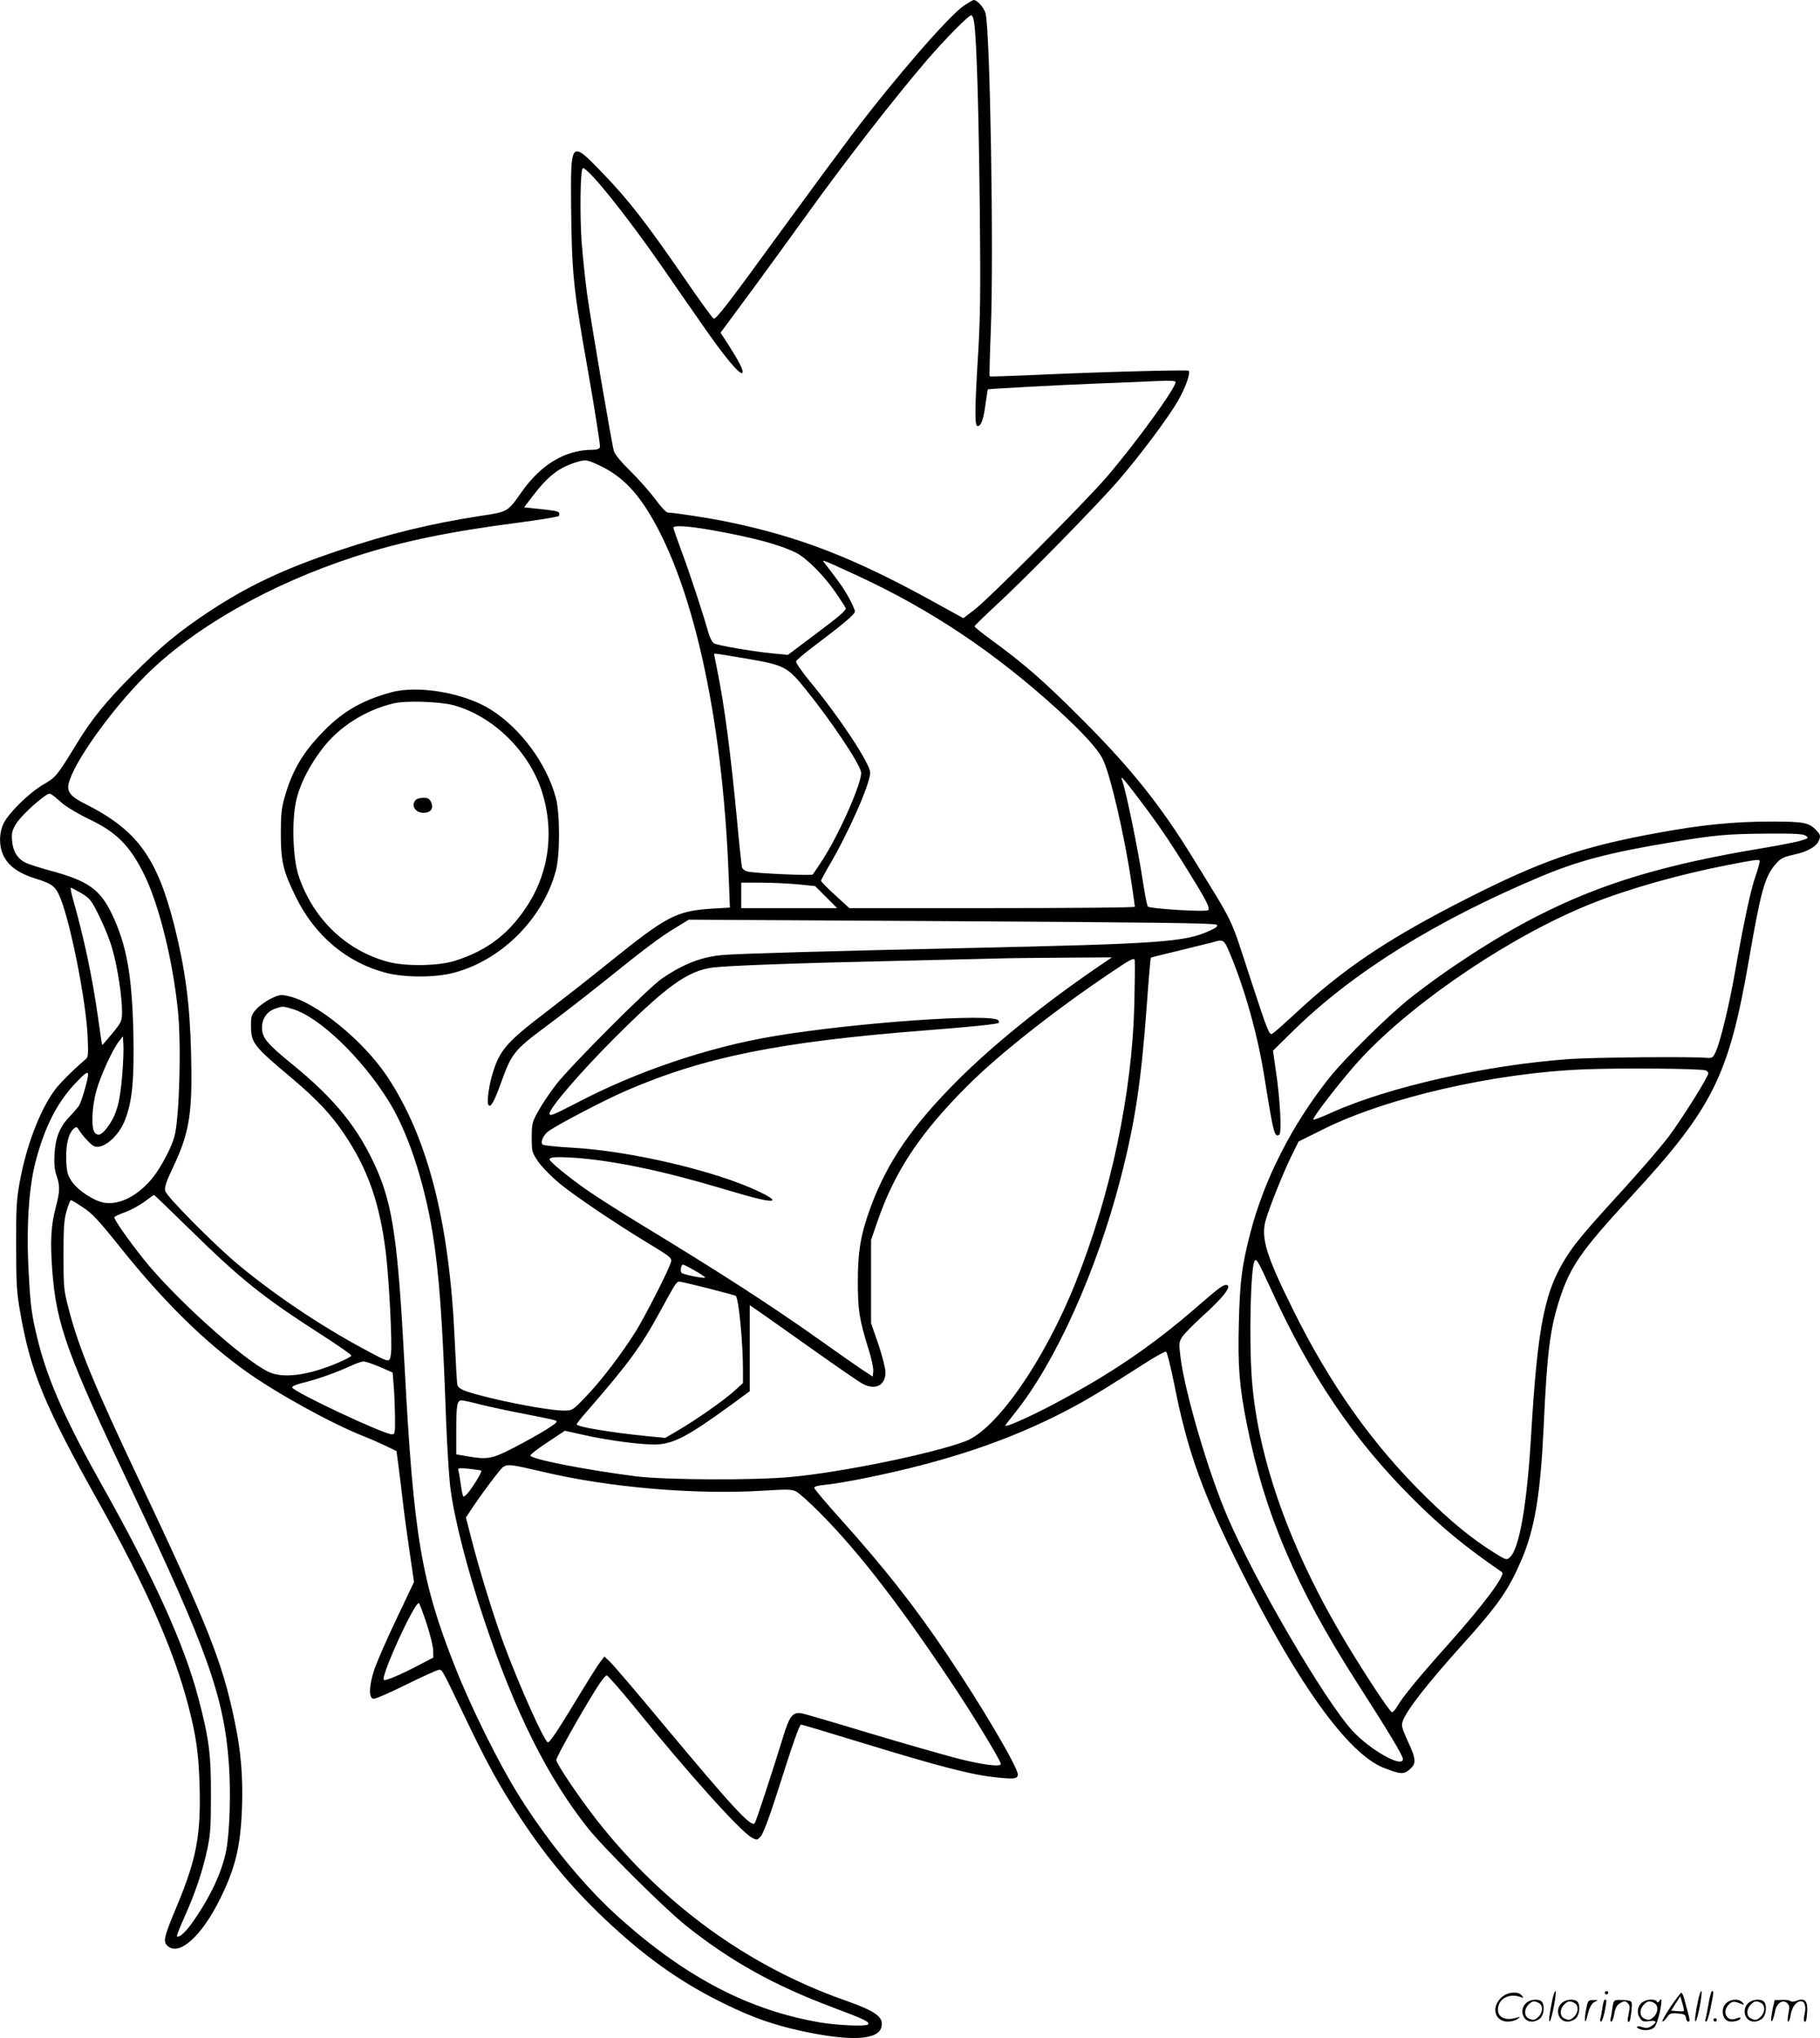 <?xml version="1.0" encoding="UTF-8"?>
<svg xmlns="http://www.w3.org/2000/svg" version="1.0" viewBox="0 0 1072.769 1200.641" preserveAspectRatio="xMidYMid meet">
  <g transform="translate(-0.074,1201) scale(0.1,-0.1)" fill="#000000" stroke="none">
    <path d="M5684 11978 c-90 -61 -406 -425 -657 -756 -73 -97 -257 -346 -407 -552 -329 -452 -398 -542 -413 -537 -6 2 -87 113 -179 248 -220 319 -324 453 -476 610 -187 194 -188 193 -185 -191 4 -402 12 -481 99 -972 42 -240 74 -443 71 -452 -4 -11 -19 -16 -46 -16 -157 0 -303 -87 -416 -249 -82 -117 -80 -116 -240 -140 -293 -45 -544 -106 -840 -205 -322 -108 -536 -209 -765 -361 -179 -119 -275 -199 -446 -369 -157 -157 -240 -259 -326 -399 -123 -201 -127 -205 -202 -249 -85 -50 -203 -166 -234 -229 -27 -56 -28 -129 -3 -185 29 -64 89 -108 191 -140 101 -31 120 -46 149 -121 61 -155 149 -605 158 -804 5 -112 4 -127 -12 -140 -56 -46 -152 -140 -181 -180 -89 -121 -168 -329 -207 -542 -19 -106 -22 -156 -21 -377 0 -214 3 -275 22 -380 61 -359 142 -555 467 -1135 275 -491 441 -869 525 -1191 47 -181 61 -280 67 -464 9 -297 -17 -438 -132 -715 -79 -189 -85 -213 -56 -239 68 -62 201 58 310 279 90 184 119 304 128 530 7 184 -6 342 -44 519 -71 343 -155 554 -555 1401 -274 578 -365 799 -424 1030 -27 103 -29 122 -29 310 0 167 3 210 19 263 10 34 21 62 25 62 3 0 35 -19 71 -43 54 -35 92 -76 225 -242 247 -309 489 -547 730 -720 182 -131 505 -309 696 -385 46 -18 109 -46 140 -61 l57 -28 11 -83 c6 -46 18 -141 26 -213 8 -71 27 -208 41 -303 l25 -172 -101 -213 c-56 -116 -115 -252 -132 -300 -33 -99 -35 -170 -6 -175 10 -2 95 35 190 82 95 47 182 86 193 88 23 3 15 16 165 -296 124 -259 197 -391 315 -571 164 -249 327 -441 540 -637 229 -211 431 -350 685 -472 156 -75 269 -114 430 -150 287 -63 457 -56 476 21 15 60 -30 93 -216 159 -571 201 -1072 565 -1462 1062 -106 136 -238 331 -238 354 0 18 153 290 239 425 25 40 51 73 58 73 6 0 78 -82 160 -182 320 -395 631 -741 697 -775 29 -15 31 -14 52 10 13 15 48 107 84 219 109 342 143 438 153 438 5 0 172 -50 371 -111 445 -136 630 -184 769 -199 116 -13 137 -10 137 16 0 43 -212 403 -417 707 -192 285 -366 506 -626 796 -87 96 -157 180 -157 186 0 8 25 14 68 18 37 3 137 20 222 37 483 97 856 222 1199 401 122 64 197 109 485 293 50 31 94 55 100 53 6 -2 27 -88 48 -191 78 -397 168 -646 396 -1101 332 -665 629 -1076 837 -1159 100 -39 118 -41 154 -11 41 35 40 59 -10 167 -35 77 -39 93 -30 118 21 63 151 228 351 450 211 234 272 321 349 500 79 186 112 387 131 790 19 424 37 569 91 738 64 200 127 290 417 605 490 530 583 717 702 1405 69 399 93 487 155 559 31 36 44 43 109 58 85 18 136 49 150 88 8 22 6 31 -15 53 -44 48 -74 54 -269 54 -218 0 -408 -19 -664 -66 -452 -82 -686 -163 -1131 -389 -465 -236 -729 -413 -1018 -684 -60 -55 -117 -106 -127 -111 -18 -10 -27 14 -130 328 -122 374 -88 301 -335 703 -190 310 -364 528 -645 810 -234 235 -350 336 -535 471 -60 44 -110 83 -110 88 0 4 59 61 130 127 173 159 605 600 723 738 127 148 287 362 344 460 46 79 78 168 65 181 -6 7 -583 -9 -951 -27 -120 -5 -220 -8 -222 -6 -2 2 1 125 7 273 18 439 -4 1763 -31 1865 -9 34 -49 79 -70 79 -4 0 -29 -15 -56 -32z m60 -110 c14 -112 26 -527 32 -1093 5 -483 3 -637 -10 -851 -20 -327 -21 -424 -3 -424 21 0 35 39 47 132 7 45 12 84 13 84 4 3 404 25 632 34 138 5 301 12 363 15 79 4 112 2 112 -6 0 -36 -231 -355 -406 -559 -125 -146 -699 -722 -782 -784 l-63 -48 -185 102 c-465 256 -785 379 -1201 465 -116 24 -312 54 -355 55 -10 0 -42 34 -74 78 -31 42 -97 117 -146 165 -57 56 -93 100 -99 120 -14 51 -136 768 -158 927 -11 80 -25 217 -32 305 -11 159 -8 419 6 433 20 20 258 -275 481 -598 55 -80 156 -226 225 -324 126 -183 221 -297 235 -283 10 10 -15 61 -77 158 l-51 79 190 257 c104 142 249 341 322 443 225 313 518 689 708 910 104 120 242 260 257 260 8 0 15 -20 19 -52z m-2198 -2606 c102 -50 182 -124 257 -237 275 -419 457 -1223 493 -2181 l7 -181 -104 -6 c-213 -14 -265 -41 -614 -322 -110 -89 -270 -214 -355 -279 -239 -182 -281 -229 -323 -361 -23 -71 -38 -175 -28 -193 12 -22 33 13 75 129 62 173 77 192 265 332 75 55 223 170 331 256 260 209 342 271 434 326 l77 47 1549 -9 c1177 -7 1552 -11 1562 -21 9 -9 -1 -17 -43 -36 -143 -66 -290 -76 -1419 -101 -822 -18 -1353 -33 -1445 -41 -125 -10 -229 -49 -360 -137 -77 -51 -540 -515 -627 -627 -36 -47 -83 -116 -104 -155 -37 -66 -39 -75 -39 -156 0 -84 1 -88 39 -144 22 -31 78 -88 125 -127 86 -71 320 -229 512 -346 158 -96 155 -93 139 -133 -29 -74 -152 -312 -201 -391 -81 -130 -210 -299 -296 -387 -78 -81 -78 -81 -130 -81 -66 0 -253 32 -418 71 -165 40 -204 55 -209 83 -2 11 -9 129 -15 261 -31 693 -158 1191 -396 1550 -140 212 -418 439 -582 476 -48 11 -55 10 -107 -15 -30 -15 -68 -43 -85 -62 -27 -30 -31 -42 -31 -93 0 -105 12 -121 241 -313 151 -128 231 -213 311 -332 138 -206 207 -404 243 -696 19 -159 39 -540 30 -597 -8 -54 -4 -54 -166 33 -252 136 -520 316 -732 492 -138 114 -424 402 -432 435 -6 22 4 53 48 145 95 201 113 316 104 667 -7 291 -34 490 -97 745 -103 409 -220 569 -527 724 -85 42 -108 70 -98 118 27 121 248 432 454 638 283 282 734 539 1234 701 271 88 554 147 957 199 129 17 239 35 244 40 4 4 5 13 2 19 -6 10 -30 14 -149 26 l-57 6 47 62 c93 122 156 171 258 203 58 18 64 18 151 -24z m655 -376 c241 -43 397 -85 493 -133 61 -31 166 -136 233 -235 29 -42 56 -83 59 -91 4 -11 -43 -52 -168 -145 l-173 -130 -95 9 c-117 12 -316 46 -341 59 -10 6 -25 35 -34 67 -31 112 -113 359 -159 481 -25 68 -46 128 -46 133 0 16 91 10 231 -15z m842 -262 c443 -204 819 -455 1197 -799 142 -130 230 -226 260 -286 44 -85 129 -452 169 -724 12 -77 21 -143 21 -147 0 -5 -379 -8 -841 -8 l-842 0 -83 76 c-46 42 -84 80 -84 85 0 4 21 43 46 86 114 192 244 486 244 551 0 53 -184 331 -359 542 -47 58 -81 107 -78 114 3 8 52 49 109 92 169 127 238 185 238 202 0 8 -16 45 -36 81 -31 56 -57 93 -147 209 -14 17 -1 12 186 -74z m-643 -494 c227 -39 241 -47 352 -184 147 -182 310 -425 324 -483 12 -48 -125 -362 -227 -519 -28 -43 -54 -82 -58 -86 -7 -8 -345 7 -385 18 -14 3 -27 13 -31 22 -3 8 -17 135 -30 281 -38 399 -74 674 -116 880 -10 51 -19 95 -19 97 0 6 6 5 190 -26z m2307 -817 c119 -157 182 -249 290 -423 113 -182 138 -229 125 -242 -12 -12 -342 8 -355 21 -5 5 -17 66 -28 137 -28 191 -102 548 -124 607 -14 35 5 14 92 -100z m-6337 -37 c25 -21 95 -63 156 -92 161 -77 238 -154 321 -319 89 -176 173 -513 203 -814 20 -205 8 -626 -21 -736 -17 -64 -76 -176 -124 -238 -85 -108 -196 -167 -288 -153 -60 9 -158 73 -194 127 -24 36 -29 55 -32 127 -3 88 14 157 46 184 13 11 18 10 27 -6 19 -32 68 -86 88 -97 51 -27 149 54 187 156 42 111 53 236 48 505 -8 347 -40 524 -127 706 -70 145 -141 195 -360 254 -63 17 -129 38 -147 47 -48 22 -76 67 -81 129 -4 44 0 61 22 98 23 40 115 128 175 169 27 18 24 20 101 -47z m10275 -190 c18 -13 16 -15 -35 -30 -30 -8 -125 -27 -210 -41 -588 -97 -960 -209 -1340 -403 -234 -119 -524 -306 -747 -482 -129 -102 -383 -352 -477 -470 -219 -275 -385 -600 -466 -916 -49 -189 -61 -283 -67 -525 -7 -258 3 -380 48 -604 103 -519 292 -962 644 -1511 189 -294 275 -437 275 -457 0 -56 -193 53 -298 167 -165 181 -574 881 -737 1262 -111 258 -248 724 -275 931 -11 88 -11 95 9 127 12 18 63 70 113 116 131 117 187 190 145 190 -19 0 -50 -24 -172 -130 -270 -234 -511 -397 -856 -579 -150 -78 -283 -136 -272 -118 4 7 30 41 59 77 238 298 478 831 619 1374 86 333 122 570 155 1021 11 153 22 280 24 283 3 2 78 21 168 42 90 22 179 44 198 49 62 19 66 16 100 -66 90 -214 166 -488 205 -738 52 -324 58 -347 86 -330 16 10 5 212 -20 377 l-17 118 120 118 c350 343 836 646 1456 907 223 94 414 144 780 204 251 42 321 48 561 50 162 1 209 -2 224 -13z m-296 -236 c-30 -84 -71 -279 -124 -580 -32 -183 -86 -405 -112 -458 -16 -34 -21 -37 -53 -34 -88 8 -661 3 -805 -7 -495 -35 -1067 -164 -1404 -315 -57 -26 -106 -45 -109 -42 -9 10 193 268 289 369 322 341 891 721 1354 905 219 87 517 171 800 226 160 31 178 33 187 27 4 -4 -7 -44 -23 -91z m-5644 -50 l100 -10 65 -65 65 -65 -283 0 -282 0 0 75 0 75 118 0 c64 0 162 -5 217 -10z m-4225 -52 c51 -31 59 -40 107 -138 29 -58 64 -145 77 -195 30 -105 56 -277 56 -363 0 -58 -2 -62 -57 -130 -32 -39 -59 -70 -60 -68 -1 1 -12 69 -23 152 -35 248 -82 470 -149 707 -11 37 -16 67 -12 67 4 0 31 -15 61 -32z m5991 -435 c-316 -216 -621 -462 -826 -668 -265 -264 -412 -478 -510 -740 -60 -161 -78 -265 -78 -445 0 -167 9 -225 64 -401 17 -54 29 -112 27 -129 l-3 -30 -70 46 c-38 26 -137 95 -220 154 -308 219 -601 408 -1090 705 -115 70 -250 156 -300 191 -105 72 -225 171 -225 183 0 15 41 17 150 10 225 -16 519 -77 860 -179 210 -63 292 -82 303 -71 6 6 -26 26 -74 49 -257 124 -768 243 -1112 261 -87 5 -163 13 -168 18 -15 15 5 58 38 81 57 40 332 184 456 237 458 198 903 288 1767 355 273 21 420 37 428 44 2 3 1 9 -2 14 -28 45 -846 -12 -1327 -93 -382 -64 -806 -207 -1156 -391 -144 -74 -163 -82 -163 -64 0 32 179 240 379 441 312 311 434 399 583 419 87 11 481 26 1118 40 256 6 503 12 550 13 47 2 220 4 385 5 l300 2 -84 -57z m216 -218 c-13 -524 -138 -1119 -346 -1640 -183 -459 -466 -867 -650 -936 -195 -73 -730 -183 -1026 -210 -220 -21 -749 -18 -920 4 -307 40 -615 101 -618 122 -1 6 44 41 101 78 l102 68 113 -25 c137 -31 325 -56 415 -56 108 1 190 43 445 228 l117 86 0 253 0 254 98 -68 c53 -37 196 -138 317 -224 121 -86 234 -163 252 -172 74 -39 133 -8 133 68 0 23 -19 98 -42 166 l-43 124 0 245 0 245 38 110 c102 295 251 520 532 800 186 186 519 448 855 673 105 71 126 81 129 66 2 -11 1 -127 -2 -259z m-4960 -30 c154 -46 402 -282 561 -536 114 -180 211 -472 262 -779 39 -240 59 -511 80 -1105 6 -154 17 -336 26 -405 22 -175 100 -481 199 -775 181 -541 372 -924 611 -1225 93 -117 446 -468 574 -571 262 -210 520 -354 864 -483 197 -74 227 -89 212 -103 -12 -12 -180 -5 -280 12 -417 71 -786 262 -1176 609 -207 183 -429 453 -602 730 -116 185 -280 515 -375 756 -199 502 -245 774 -298 1780 -38 720 -69 935 -163 1150 -108 244 -246 415 -501 622 -145 118 -176 155 -176 213 0 53 28 95 76 112 45 16 47 16 106 -2z m-1006 -391 c-13 -153 -31 -221 -73 -285 -41 -61 -65 -76 -87 -54 -24 24 -20 150 8 250 24 87 95 242 133 290 l23 30 3 -50 c2 -28 -1 -109 -7 -181z m9333 30 c9 -3 16 -11 16 -17 0 -21 -150 -260 -229 -367 -43 -58 -158 -191 -254 -297 -223 -244 -285 -317 -335 -390 -146 -216 -187 -413 -227 -1088 -24 -402 -69 -660 -125 -710 -19 -17 -22 -16 -94 29 -127 79 -255 183 -402 329 -311 304 -567 665 -784 1106 -155 312 -187 417 -160 518 19 71 105 286 153 383 l42 85 145 72 c372 186 1008 332 1535 353 217 9 691 5 719 -6z m-9534 -26 c-1 -28 -39 -160 -53 -181 -8 -12 -32 -40 -54 -63 -60 -62 -85 -125 -91 -221 -3 -59 0 -94 12 -129 21 -61 20 -93 -4 -184 -29 -108 -34 -204 -21 -376 24 -318 87 -492 466 -1289 446 -939 547 -1223 575 -1618 12 -167 5 -400 -16 -509 -24 -126 -95 -277 -200 -425 -41 -58 -79 -91 -90 -80 -3 3 18 55 45 116 63 140 104 261 133 394 19 88 22 132 22 322 1 241 -12 337 -75 575 -83 314 -260 704 -567 1250 -213 379 -318 615 -377 849 -37 150 -45 203 -55 402 -15 263 0 498 39 650 53 205 126 350 233 464 60 64 78 77 78 53z m599 -910 c303 -297 433 -401 775 -620 98 -63 178 -119 178 -124 0 -5 -35 -24 -78 -42 -181 -77 -329 -95 -415 -52 -156 79 -550 435 -732 662 -95 120 -178 238 -172 248 2 4 31 17 64 29 33 12 84 40 113 61 29 22 54 40 57 40 2 0 97 -91 210 -202z m6370 -346 c235 -515 487 -889 836 -1238 166 -167 312 -287 529 -436 23 -16 -109 -193 -324 -433 -167 -187 -263 -304 -293 -357 -12 -21 -26 -36 -32 -35 -15 5 -161 227 -272 412 -326 543 -517 1078 -553 1545 -18 237 -8 663 16 702 10 16 20 -1 93 -160z m-3392 102 c36 -20 62 -38 60 -41 -6 -6 -120 16 -137 27 -12 7 -6 50 7 50 3 0 35 -16 70 -36z m78 -104 c87 -22 161 -42 163 -45 17 -16 42 -277 42 -432 l0 -81 -57 -52 c-63 -55 -215 -162 -329 -229 l-72 -42 -113 11 c-208 21 -409 54 -409 69 0 5 30 43 68 85 238 274 313 376 427 586 83 153 94 170 109 170 7 0 84 -18 171 -40z m-1935 -463 l75 -33 6 -74 c4 -41 7 -123 8 -182 1 -101 0 -108 -18 -108 -49 0 -580 250 -588 276 -2 7 26 19 69 29 83 20 196 61 278 99 30 14 64 26 75 25 11 0 54 -15 95 -32z m595 -222 c53 -13 169 -38 258 -55 89 -17 171 -34 181 -38 16 -7 8 -15 -50 -52 -38 -24 -124 -72 -191 -107 -134 -69 -157 -73 -280 -52 l-63 11 0 137 c0 155 5 181 31 181 10 0 62 -11 114 -25z m362 -395 c390 -93 900 -137 1303 -112 142 9 169 8 194 -5 17 -9 77 -63 136 -122 239 -239 498 -578 823 -1071 111 -169 247 -396 247 -412 0 -19 -107 -5 -250 31 -85 22 -319 89 -520 149 -201 61 -380 113 -398 117 -58 12 -77 -10 -117 -143 -60 -195 -156 -488 -165 -502 -19 -30 -126 86 -550 594 -147 177 -283 336 -302 354 l-35 33 -25 -33 c-14 -18 -64 -98 -113 -178 -139 -230 -186 -300 -196 -294 -25 15 -168 335 -258 577 -58 157 -143 431 -191 619 l-33 128 28 42 c60 92 177 248 193 257 27 16 50 13 229 -29z m-359 6 c6 -7 -63 -118 -87 -140 -18 -17 -19 -17 -24 1 -3 10 -8 41 -12 68 -3 28 -9 59 -12 69 -5 18 -1 19 62 13 37 -4 70 -9 73 -11z m-322 -903 c21 -64 38 -135 38 -157 l1 -41 -80 -42 c-108 -57 -204 -98 -212 -90 -20 20 184 466 207 452 4 -3 25 -58 46 -122z M2305 7931 c-178 -49 -296 -119 -420 -253 -106 -113 -165 -217 -207 -366 -18 -62 -22 -104 -22 -212 0 -164 13 -221 89 -375 111 -227 300 -386 530 -446 112 -29 289 -29 400 0 280 73 526 318 602 601 25 91 25 339 0 430 -54 201 -206 407 -381 518 -156 100 -430 147 -591 103z m370 -76 c230 -63 440 -267 518 -502 74 -226 48 -463 -72 -659 -110 -179 -245 -284 -441 -345 -97 -30 -289 -33 -390 -6 -245 65 -438 247 -526 498 -33 91 -44 285 -24 417 15 103 71 223 159 339 98 130 253 229 421 269 71 18 274 11 355 -11z M2452 7298 c-34 -34 1 -83 55 -76 36 4 50 29 35 62 -9 20 -19 26 -45 26 -18 0 -38 -5 -45 -12z M9151 230 c-18 -85 -24 -135 -15 -127 12 11 43 177 33 177 -4 0 -12 -22 -18 -50z M9460 270 c0 -5 5 -10 10 -10 6 0 10 5 10 10 0 6 -4 10 -10 10 -5 0 -10 -4 -10 -10z M10011 230 c-18 -85 -24 -135 -15 -127 12 11 43 177 33 177 -4 0 -12 -22 -18 -50z M10071 203 c-7 -42 -15 -82 -18 -90 -3 -7 -1 -13 5 -13 5 0 17 37 26 83 19 95 19 97 8 97 -4 0 -14 -34 -21 -77z M8851 243 c-63 -59 -40 -143 38 -143 20 0 46 7 57 16 18 14 18 15 -6 7 -64 -19 -110 0 -110 48 0 61 63 98 130 75 22 -8 23 -7 11 8 -22 27 -85 21 -120 -11z M9846 185 c-31 -47 -52 -85 -46 -85 5 0 17 11 26 25 15 23 23 26 63 23 39 -3 46 -6 49 -25 2 -13 8 -23 13 -23 11 0 11 6 0 50 -6 19 -15 54 -21 78 -6 23 -14 42 -19 42 -4 0 -33 -38 -65 -85z m80 -22 c-2 -3 -20 -3 -40 -1 l-35 3 27 42 27 43 12 -42 c7 -23 11 -43 9 -45z M9003 215 c-50 -35 -31 -115 27 -115 17 0 39 9 50 20 22 22 27 79 8 98 -16 16 -59 15 -85 -3z m68 -5 c25 -14 25 -54 -1 -80 -23 -23 -33 -24 -61 -10 -25 14 -25 54 1 80 23 23 33 24 61 10z M9213 215 c-50 -35 -31 -115 27 -115 17 0 39 9 50 20 22 22 27 79 8 98 -16 16 -59 15 -85 -3z m68 -5 c25 -14 25 -54 -1 -80 -23 -23 -33 -24 -61 -10 -25 14 -25 54 1 80 23 23 33 24 61 10z M9350 173 c-12 -56 -8 -100 5 -48 13 57 26 83 48 93 20 9 19 10 -10 9 -31 0 -33 -2 -43 -54z M9446 183 c-4 -27 -9 -56 -12 -65 -3 -10 -1 -18 4 -18 5 0 14 26 21 57 13 68 13 73 2 73 -5 0 -12 -21 -15 -47z M9505 181 c-3 -25 -8 -54 -11 -63 -3 -10 -1 -18 4 -18 6 0 14 21 18 47 7 36 15 51 36 63 25 13 29 13 43 -1 13 -13 14 -24 6 -60 -9 -41 -8 -59 5 -47 3 3 8 31 11 61 5 53 4 56 -18 61 -13 3 -38 4 -56 4 -29 -1 -32 -4 -38 -47z M9683 215 c-30 -21 -38 -62 -17 -92 14 -22 21 -25 55 -20 45 6 50 -5 14 -29 -20 -13 -31 -14 -55 -6 -30 11 -44 -1 -14 -12 30 -12 71 -6 87 12 9 10 23 49 31 87 14 68 13 93 -3 66 -6 -9 -11 -10 -15 -2 -10 16 -58 14 -83 -4z m68 -5 c25 -14 25 -54 -1 -80 -23 -23 -33 -24 -61 -10 -25 14 -25 54 1 80 23 23 33 24 61 10z M10183 215 c-47 -33 -32 -115 21 -115 31 0 56 10 56 21 0 5 -11 4 -24 -2 -55 -25 -89 38 -45 82 20 20 31 21 74 3 18 -7 18 -6 6 9 -17 21 -59 22 -88 2z M10313 215 c-50 -35 -31 -115 27 -115 17 0 39 9 50 20 22 22 27 79 8 98 -16 16 -59 15 -85 -3z m68 -5 c25 -14 25 -54 -1 -80 -23 -23 -33 -24 -61 -10 -25 14 -25 54 1 80 23 23 33 24 61 10z M10450 178 c-5 -27 -10 -57 -10 -66 1 -27 16 5 24 51 9 47 47 71 72 45 13 -13 14 -24 6 -62 -5 -25 -6 -46 -1 -46 5 0 12 19 15 42 7 43 33 78 59 78 23 0 33 -29 23 -73 -5 -22 -6 -42 -3 -45 10 -11 15 6 18 58 3 64 -15 81 -63 63 -18 -7 -32 -7 -36 -2 -3 5 -25 8 -49 7 l-44 -1 -11 -49z M10100 110 c0 -5 5 -10 10 -10 6 0 10 5 10 10 0 6 -4 10 -10 10 -5 0 -10 -4 -10 -10z"></path>
  </g>
</svg>
